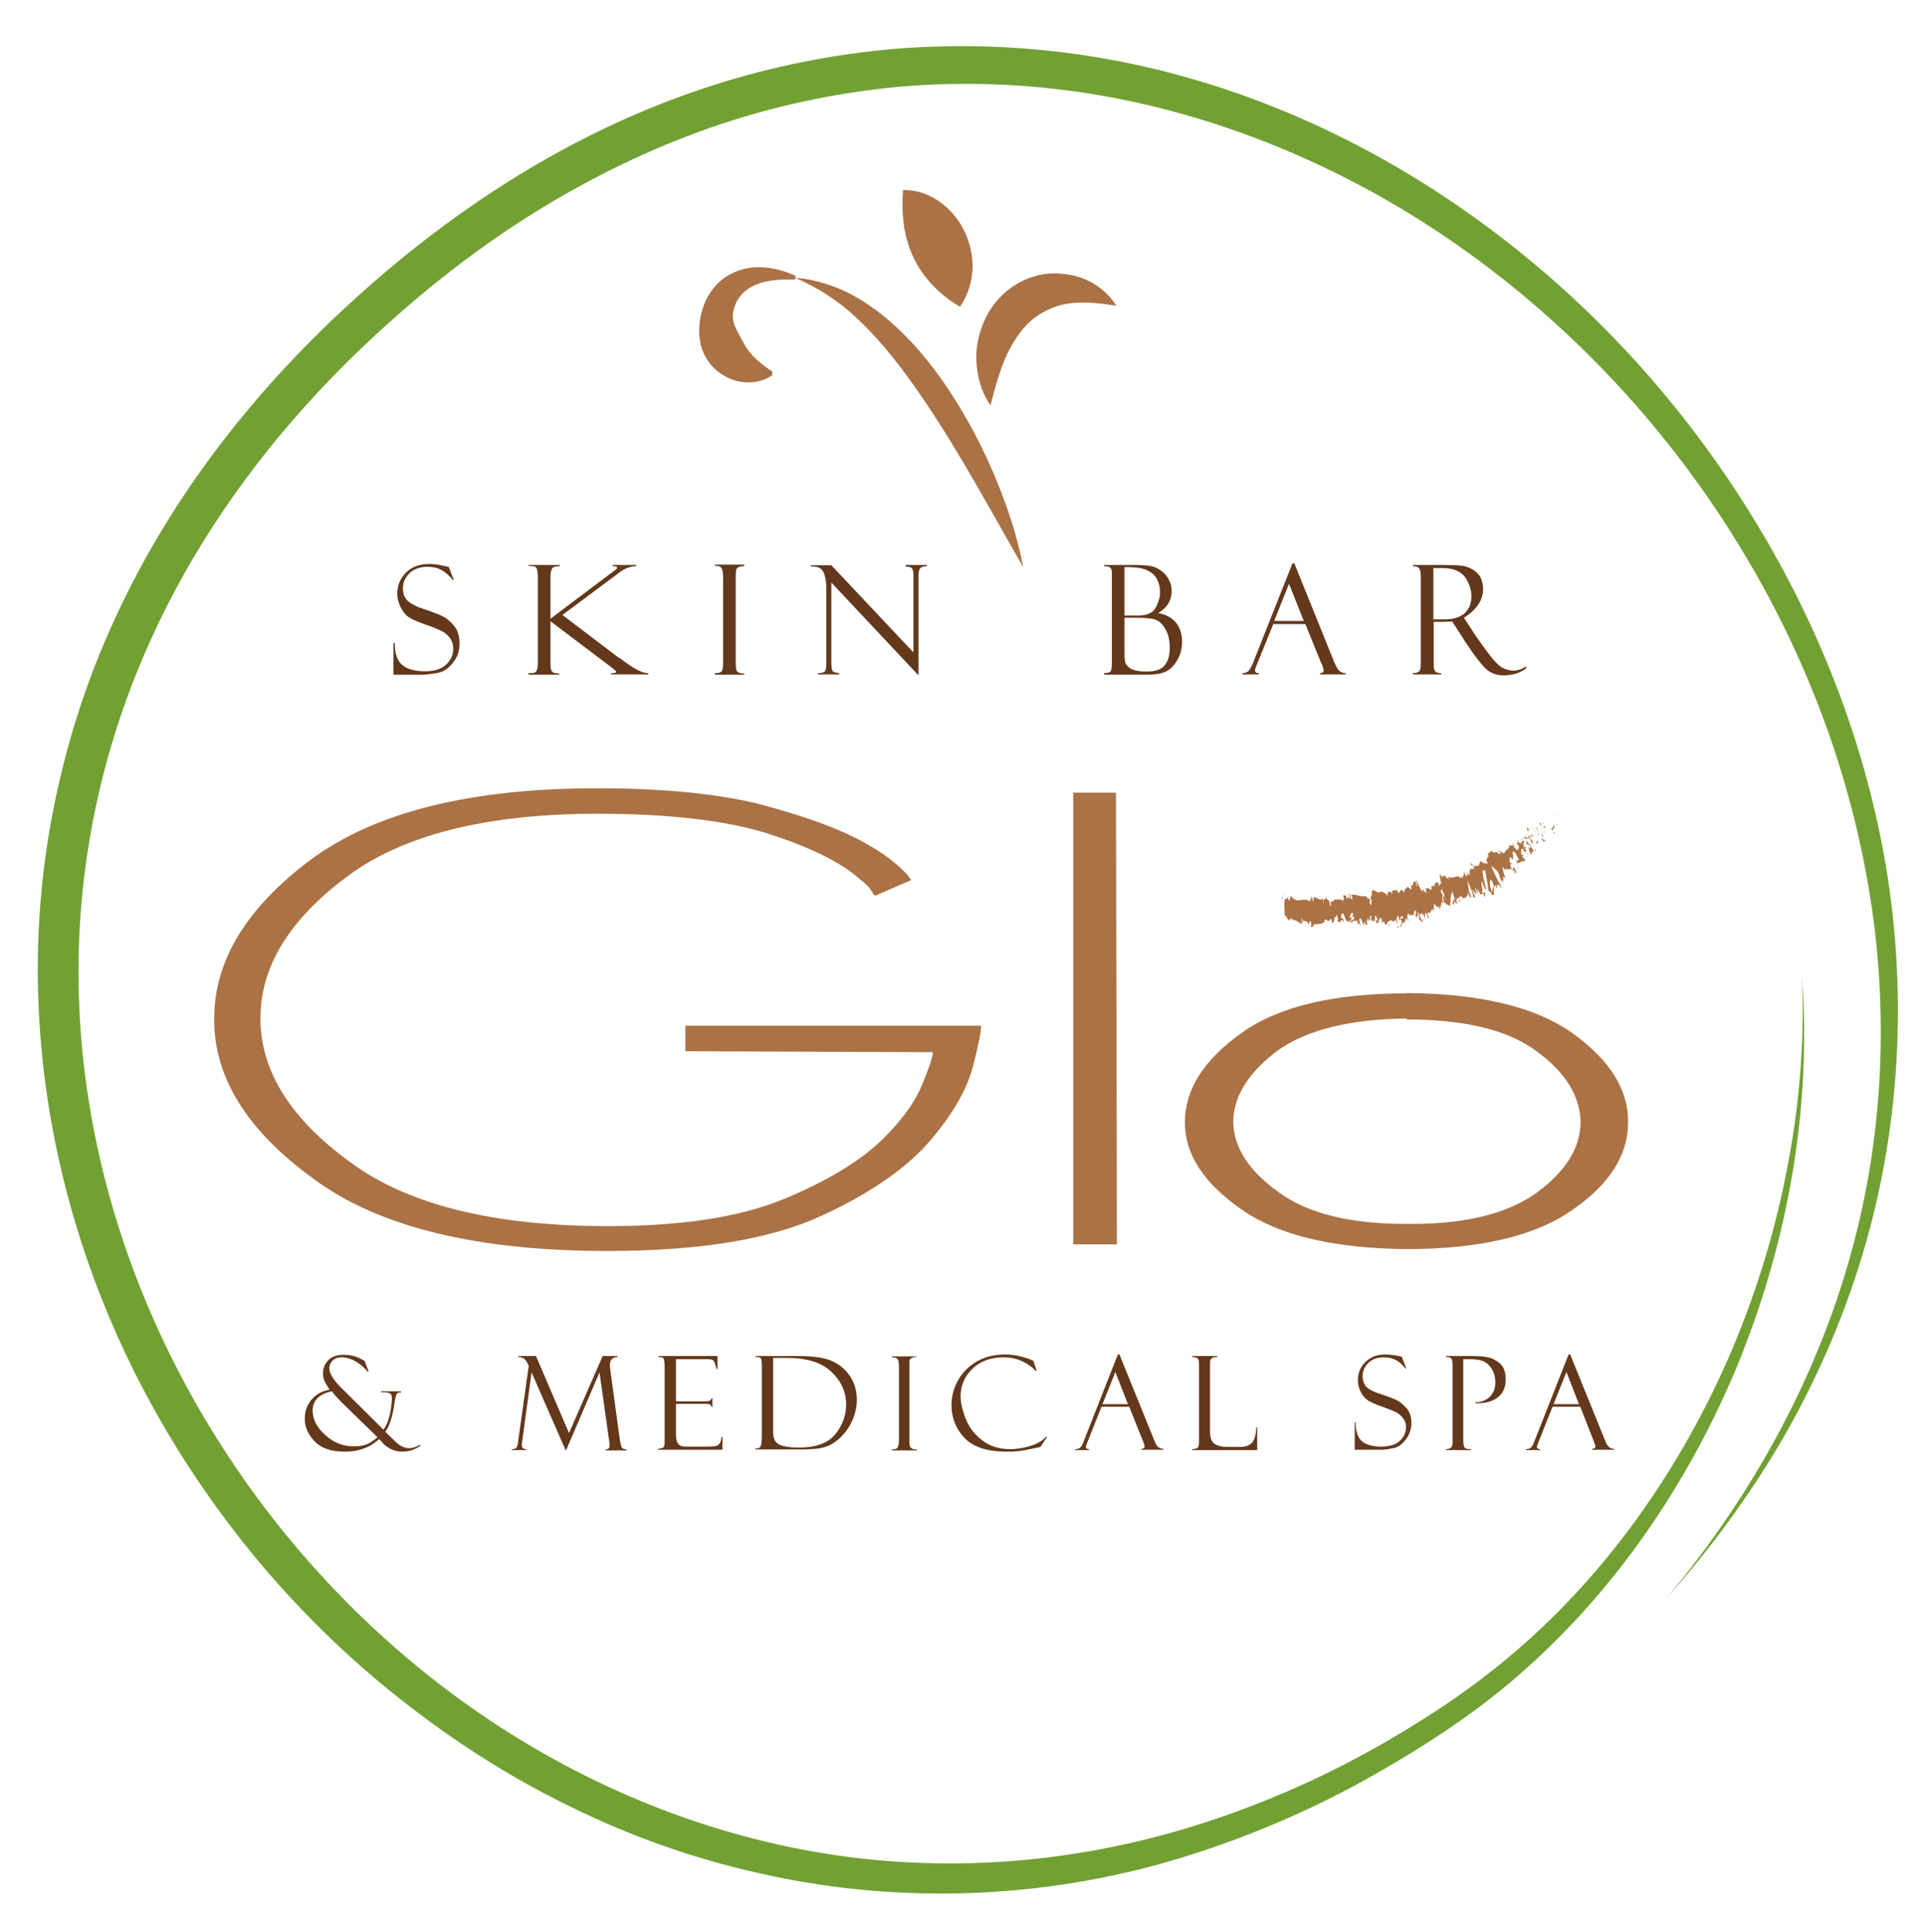 <?xml version="1.0" encoding="UTF-8"?>
<!-- Generator: Adobe Illustrator 27.7.0, SVG Export Plug-In . SVG Version: 6.00 Build 0)  -->
<svg xmlns="http://www.w3.org/2000/svg" xmlns:xlink="http://www.w3.org/1999/xlink" version="1.1" id="Layer_1" x="0px" y="0px" viewBox="0 0 612 614.3" style="enable-background:new 0 0 612 614.3;" xml:space="preserve">
<style type="text/css">
	.st0{fill:#AB7245;}
	.st1{fill:#63381B;}
	.st2{fill:#72A133;}
</style>
<g>
	<path class="st0" d="M278.1,284.8c-0.5-0.8-1.2-1.7-1.9-2.8c-0.9-0.9-1.9-1.8-3.1-2.7c-5.8-5.2-15.4-9.9-29-14.3   c-13.4-4.2-31.5-6.3-54.1-6.3c-35.6,0-62.3,6.8-80.1,20.3c-18.1,13.6-27.1,28.5-27.1,44.7v0.3c0,0.3,0,0.5,0,0.7   c0.4,16.2,9.7,31,28.2,44.5c18.2,13.7,45.7,20.6,82.3,20.6c23.5,0,42.2-2.9,56.1-8.7c13.9-5.8,24.4-12.2,31.5-19.2   c6-6,10-11.6,12.2-16.9c2.2-5.3,3.4-8.8,3.5-10.5l-78.7-0.3v-8.1h94c0,2.1-0.9,6.6-2.7,13.4c-1.9,6.9-6.1,14.3-12.7,22.2   c-7.5,9.1-19.2,17.4-35.3,24.8c-16.2,7.5-38.9,11.2-68.1,11.2c-41.8,0-72.9-7.7-93.5-23c-20.8-15.1-31.3-31.8-31.5-49.9   c0-0.2,0-0.4,0-0.7v-0.3c0-18.3,10.2-35.2,30.7-50.5c20.4-15.1,50.7-22.7,91.1-22.7c20.2,0,37.1,1.6,50.6,4.8   c13.4,3.5,24.1,7.2,31.9,11.2c5,2.6,8.9,5.1,11.8,7.5c2.8,2.3,4.6,4.2,5.5,5.7L278.1,284.8z"></path>
	<path class="st0" d="M341.2,252h13.6l0.3,143.6h-13.9V252z"></path>
	<path class="st0" d="M447.3,315.7c23.6,0.2,41.3,4.5,53.1,13.1c11.5,8.4,17.2,17.6,17.2,27.6c0,0.2,0,0.4,0,0.5   c0,10.2-5.8,19.5-17.5,27.6c-11.8,8.4-29.5,12.6-52.9,12.6c-23.3-0.2-40.8-4.4-52.5-12.6c-11.8-8.2-17.9-17.3-18-27.4   c0-0.2,0-0.4,0-0.5v-0.3c0.2-10.2,6.2-19.5,18-27.9c11.7-8.4,29.2-12.6,52.5-12.6V315.7z M447.3,323.8c-18.2,0.2-31.8,3.6-41,10.1   c-9.1,6.8-13.8,14.1-14.2,21.9v0.3c0,0.2,0,0.4,0,0.5v0.3c0,0.2,0,0.4,0,0.5c0.4,7.8,5.2,15,14.4,21.6c9.2,6.8,22.7,10.1,40.7,10.1   c0.6,0,1.2,0,1.7,0c17.4,0,30.7-3.4,39.9-10.1c9.1-6.8,13.7-14.2,13.7-22.4c-0.2-8.2-4.8-15.7-14-22.4   c-9.1-6.8-22.9-10.1-41.3-10.1V323.8z"></path>
</g>
<g>
	<path class="st1" d="M115.9,432.6l1.3,3.4h-0.4c-1.1-1.4-2.4-2.4-3.9-3.3c-1.5-0.8-2.9-1.2-4.3-1.2c-1.3,0-2.2,0.4-2.9,1.1   s-1,1.5-1,2.4c0,1.6,1.3,3.8,4,6.4l13.2,13.1c1-1.3,1.7-3.1,2.1-5.1c0.4-2.1,0.6-3.7,0.6-4.8c0-0.8-0.2-1.4-0.6-1.6   c-0.4-0.2-1-0.4-1.9-0.4l-0.3,0l-0.7,0v-0.3l6.4,0v0.4c-0.7-0.1-1.1,0.1-1.4,0.5c-0.2,0.4-0.5,1.4-0.7,3c-0.6,4.1-1.5,7.1-2.9,9   l3.1,3c1.5,1.5,3,2.2,4.5,2.2c1.1,0,2.2-0.4,3.4-1.1l0.2,0.3c-1.8,1.3-3.8,1.9-5.9,1.9c-2.2,0-4.3-0.9-6.1-2.7   c0-0.1-0.1-0.1-0.2-0.3l-1-1c-2.8,2.7-6.5,4-10.9,4c-4.3,0-7.5-1.1-9.6-3.3c-2.1-2.2-3.1-4.6-3.1-7.2c0-2.3,0.7-4.3,2.1-6   c1.4-1.7,3.4-2.8,5.8-3.2c-0.7-1-1.2-1.9-1.6-2.7c-0.4-0.8-0.5-1.7-0.5-2.6c0-1.5,0.5-2.8,1.6-4c1.1-1.2,2.7-1.8,5-1.8   c1.3,0,2.5,0.2,3.5,0.5C113.8,431.5,114.8,432,115.9,432.6z M120,456.9l-11.4-11.1c-0.1-0.1-0.6-0.6-1.4-1.5   c-0.9-0.9-1.4-1.6-1.7-2c-4.1,0.9-6.1,3-6.1,6.1c0,2.8,1.3,5.4,4,7.8c2.6,2.4,5.6,3.6,9,3.6c1.8,0,3.1-0.2,4.1-0.6   c1-0.4,2.1-1.1,3.3-2.1c0.1-0.1,0.1-0.1,0.2-0.1C120,457,120,456.9,120,456.9z"></path>
	<path class="st1" d="M191.6,431.1h4.7v0.3c-1.6,0.1-2.4,0.9-2.4,2.5c0,0.3,0,0.8,0.1,1.4l3.1,22.7c0.2,1.1,0.4,1.9,0.6,2.2   c0.2,0.3,0.7,0.5,1.5,0.6v0.3h-6.7v-0.3c0.9,0,1.3-0.4,1.3-1.3c0-0.2,0-0.6-0.1-1.2l-3.1-22L180,461h-0.2L169,436.3l-3,22.1   c-0.1,0.3-0.1,0.7-0.1,1.1c0,0.8,0.5,1.2,1.4,1.2v0.3h-4.6v-0.3c0.7,0,1.1-0.1,1.3-0.3c0.2-0.2,0.3-0.4,0.5-0.8   c0.1-0.4,0.2-0.8,0.2-1.2l3.4-24.2c-0.6-1.3-1.1-2.1-1.7-2.4c-0.6-0.3-1.1-0.4-1.6-0.4v-0.3h5.6l10.5,24.5L191.6,431.1z"></path>
	<path class="st1" d="M209.3,431.4v-0.3h18.8v4.1h-0.3c-0.4-1.5-0.7-2.4-1-2.7c-0.3-0.3-1-0.4-2-0.4h-9.9v13.4h9.2   c0.9,0,1.5-0.1,1.7-0.3c0.2-0.2,0.4-0.4,0.4-0.7h0.3v2.8h-0.3c-0.1-0.4-0.2-0.7-0.5-0.8c-0.3-0.1-0.7-0.2-1.4-0.2h-9.4v9.2   c0,1.4,0.1,2.4,0.4,3c0.3,0.6,0.7,1,1.2,1.2c0.6,0.2,1.4,0.2,2.5,0.2h5.3c1.7,0,2.7-0.1,3.2-0.2c0.5-0.1,0.9-0.3,1.2-0.7   c0.3-0.3,0.6-1.1,0.7-2.2h0.3v4.1h-20.5v-0.3c0.7,0,1.2-0.2,1.6-0.4c0.4-0.2,0.5-0.8,0.5-1.7v-24.2c0-1.1-0.1-1.9-0.3-2.3   C211,431.6,210.4,431.4,209.3,431.4z"></path>
	<path class="st1" d="M240.2,431.4v-0.3h13.7c3.5,0,6.3,0.3,8.3,0.8c2,0.5,3.8,1.4,5.3,2.6c1.5,1.2,2.7,2.7,3.6,4.5   c0.9,1.8,1.3,3.9,1.3,6.1c0,2.2-0.5,4.3-1.4,6.4c-0.9,2.1-2.2,3.9-3.7,5.4c-1.6,1.5-3.2,2.6-5,3.1c-1.7,0.6-4.4,0.8-8.1,0.8h-14.1   v-0.3h0.4c0.7,0,1.2-0.3,1.4-0.9c0.2-0.6,0.3-1.7,0.3-3.2v-21.8c0-1.6-0.1-2.6-0.4-2.9C241.6,431.5,241,431.4,240.2,431.4z    M250.4,431.7h-4.6v23.2c0,1.5,0.2,2.6,0.7,3.3c0.5,0.7,1.3,1.2,2.5,1.5c1.2,0.3,2.8,0.5,4.8,0.5c5.6,0,9.5-1.4,11.8-4.3   c2.3-2.9,3.4-6,3.4-9.4c0-4-1.6-7.5-4.7-10.4C261.3,433.2,256.6,431.7,250.4,431.7z"></path>
	<path class="st1" d="M291.4,431.1v0.3c-0.4,0-0.8,0-1.3,0.2c-0.5,0.2-0.8,0.4-0.9,0.7c-0.1,0.3-0.1,1-0.1,2.2v23   c0,1.2,0.1,2,0.2,2.3c0.1,0.3,0.3,0.5,0.6,0.7c0.3,0.2,0.8,0.3,1.6,0.3v0.3h-8v-0.3c1,0,1.6-0.2,1.9-0.6c0.2-0.4,0.4-1.3,0.4-2.6   v-22.7c0-1.4-0.1-2.3-0.4-2.8c-0.3-0.4-0.9-0.6-1.8-0.6v-0.3H291.4z"></path>
	<path class="st1" d="M328.5,432.6l1.1,3.2h-0.3c-2.9-2.9-6.3-4.3-10.2-4.3c-4.1,0-7.4,1.2-9.9,3.6c-2.5,2.4-3.8,5.4-3.8,8.8   c0,2.1,0.6,4.6,1.7,7.3c1.1,2.8,2.9,5,5.3,6.8c2.4,1.8,5.3,2.7,8.8,2.7c2.2,0,4.5-0.4,6.6-1.1c2.2-0.7,3.8-1.7,4.8-2.9l0.3,0.1   l-2.1,3.2c-3.4,0.7-5.6,1.2-6.6,1.3c-1,0.1-2.4,0.2-4.1,0.2c-6.3,0-10.8-1.5-13.5-4.4c-2.7-2.9-4.1-6.4-4.1-10.4   c0-2.7,0.7-5.4,2.1-7.9c1.4-2.5,3.4-4.5,6-6c2.6-1.5,5.6-2.2,9-2.2c1.7,0,3.1,0.2,4.4,0.5c1.2,0.3,2.2,0.6,3.1,0.9L328.5,432.6   C328.5,432.5,328.5,432.6,328.5,432.6z"></path>
	<path class="st1" d="M359,447.2h-8.8l-4.5,11.3c-0.3,0.8-0.5,1.3-0.5,1.5c0,0.4,0.3,0.7,1,0.7v0.3h-4.4v-0.3c0.6,0,1.1-0.1,1.5-0.4   c0.4-0.3,0.9-1,1.3-2.3l10.8-27.4h0.5l10.7,26.4c0,0.1,0.3,0.8,0.8,1.9c0.5,1.1,1.4,1.7,2.5,1.7v0.3h-7v-0.3c0.6,0,1-0.3,1-0.8   c0-0.3-0.2-0.9-0.5-1.6c-0.1-0.1-0.1-0.1-0.1-0.3c0-0.1,0-0.2-0.1-0.2L359,447.2z M350.5,446.4h8.1l-4-10.2L350.5,446.4z"></path>
	<path class="st1" d="M379,461v-0.3c0.9,0,1.5-0.2,1.8-0.5c0.3-0.4,0.4-1,0.4-1.8v-24.5c0-0.9-0.1-1.5-0.3-1.9s-0.9-0.6-1.9-0.6   v-0.3h8v0.3c-0.7,0-1.3,0.1-1.6,0.3c-0.3,0.2-0.5,0.4-0.6,0.7c-0.1,0.3-0.1,0.8-0.1,1.7v21c0,1.8,0.4,3.1,1.3,3.8   c0.9,0.7,2.3,1.1,4.4,1.1h3.7c1.8,0,3-0.4,3.9-1.3c0.8-0.9,1.3-2.5,1.4-4.9h0.3v7.2H379z"></path>
	<path class="st1" d="M445.7,431.4l1.4,3.7l-0.2,0c0,0-0.4-0.4-1.1-1.2c-0.8-0.8-1.6-1.4-2.6-1.8c-1-0.4-2.1-0.6-3.3-0.6   c-2,0-3.7,0.6-4.9,1.8c-1.2,1.2-1.8,2.6-1.8,4.2c0,1.1,0.3,2.1,0.8,2.9s1.7,1.6,3.5,2.3c3.1,1,5.2,1.8,6.3,2.3   c1.1,0.5,2.2,1.4,3.3,2.6c1.1,1.2,1.6,2.8,1.6,4.8c0,0.8-0.1,1.6-0.3,2.3c-0.2,0.7-0.5,1.4-0.9,2.1c-0.4,0.7-0.9,1.3-1.5,1.9   c-0.6,0.6-1.2,1-1.8,1.3c-0.6,0.3-1.6,0.5-2.9,0.7c-1.3,0.2-2.2,0.2-2.6,0.2h-8v-8.7h0.3c0,2.9,0.7,4.9,2,6   c1.3,1.1,3.4,1.7,6.2,1.7c2.5,0,4.5-0.6,5.8-1.8s2-2.7,2-4.3c0-1-0.2-1.9-0.7-2.6c-0.5-0.7-1.1-1.4-1.9-1.9c-0.8-0.5-2.4-1.2-4.7-2   c-2.3-0.8-3.9-1.5-4.8-2.1c-0.9-0.6-1.7-1.5-2.3-2.7c-0.6-1.2-0.9-2.4-0.9-3.7c0-2.3,0.8-4.3,2.4-5.8c1.6-1.6,3.7-2.4,6.3-2.4   c1,0,2.1,0.1,3.3,0.3c1.2,0.2,1.8,0.4,1.9,0.4C445.6,431.4,445.7,431.4,445.7,431.4z"></path>
	<path class="st1" d="M459.7,431.4v-0.3h8.5c3,0,5.2,0.3,6.6,1c1.4,0.7,2.4,1.5,3,2.5s0.9,2.3,0.9,4c0,2.5-0.9,4.4-2.6,5.7   c-1.7,1.3-4.1,1.9-7.1,1.8v-0.3c1.9,0,3.4-0.6,4.6-1.7c1.2-1.2,1.8-2.7,1.8-4.6c0-1.5-0.3-2.8-0.9-3.9c-0.6-1.1-1.4-2-2.4-2.6   c-1-0.6-2.6-0.9-4.8-0.9h-2.1v25.6c0,1.4,0.2,2.3,0.5,2.6c0.3,0.3,0.9,0.4,1.9,0.4v0.3h-7.9v-0.3c1.4,0,2.1-0.6,2.1-1.9V434   c0-1.1-0.1-1.8-0.4-2.1C461.1,431.5,460.5,431.4,459.7,431.4z"></path>
	<path class="st1" d="M502.4,447.2h-8.8l-4.5,11.3c-0.3,0.8-0.5,1.3-0.5,1.5c0,0.4,0.3,0.7,1,0.7v0.3h-4.5v-0.3   c0.6,0,1.1-0.1,1.5-0.4c0.4-0.3,0.9-1,1.3-2.3l10.8-27.4h0.5l10.7,26.4c0,0.1,0.3,0.8,0.8,1.9c0.5,1.1,1.4,1.7,2.5,1.7v0.3h-7v-0.3   c0.6,0,1-0.3,1-0.8c0-0.3-0.2-0.9-0.5-1.6c-0.1-0.1-0.1-0.1-0.1-0.3c0-0.1,0-0.2-0.1-0.2L502.4,447.2z M493.9,446.4h8.1l-4-10.2   L493.9,446.4z"></path>
</g>
<g>
	<path class="st1" d="M142.6,180.1l1.7,4.3l-0.3,0c0,0-0.4-0.5-1.3-1.4c-0.9-0.9-1.9-1.6-3-2.1s-2.4-0.7-3.8-0.7   c-2.4,0-4.3,0.7-5.7,2c-1.4,1.4-2.1,3-2.1,4.9c0,1.3,0.3,2.4,1,3.3c0.7,1,2,1.8,4.1,2.7c3.6,1.2,6,2.1,7.3,2.7   c1.3,0.6,2.6,1.6,3.8,3.1c1.2,1.4,1.8,3.3,1.8,5.6c0,0.9-0.1,1.8-0.3,2.7c-0.2,0.9-0.6,1.7-1.1,2.5s-1.1,1.5-1.8,2.2   c-0.7,0.7-1.4,1.1-2.1,1.5c-0.7,0.3-1.8,0.6-3.4,0.8c-1.5,0.2-2.5,0.3-3,0.3h-9.3v-10.1h0.4c0,3.4,0.8,5.7,2.4,7   c1.5,1.3,3.9,2,7.2,2c3,0,5.2-0.7,6.7-2.1c1.5-1.4,2.3-3.1,2.3-5c0-1.2-0.3-2.2-0.8-3.1c-0.5-0.8-1.3-1.6-2.2-2.2   c-1-0.6-2.8-1.4-5.4-2.3c-2.7-0.9-4.5-1.7-5.6-2.4c-1.1-0.7-2-1.8-2.7-3.2c-0.7-1.4-1.1-2.8-1.1-4.3c0-2.7,0.9-4.9,2.8-6.8   c1.8-1.8,4.3-2.7,7.3-2.7c1.2,0,2.4,0.1,3.8,0.4c1.4,0.3,2.1,0.4,2.3,0.5C142.5,180.1,142.6,180.1,142.6,180.1z"></path>
	<path class="st1" d="M168,179.6h10v0.4c-1.1,0-1.8,0.1-2.3,0.5c-0.4,0.4-0.7,1.3-0.7,2.9v13.3l20.6-15.5c0.4-0.3,0.6-0.5,0.6-0.8   c0-0.3-0.5-0.4-1.4-0.4v-0.4h7.5v0.4c-1.9,0-3.7,0.7-5.5,2.1l-18,13.4l17.9,13.6c0,0,0,0,0.1,0c0,0,0.1,0,0.1,0.1c0,0,0.1,0,0.1,0   c2.4,1.8,4.2,3,5.5,3.7c1.3,0.7,2.5,1.1,3.6,1.1v0.4h-11.8V214c1.1,0,1.6-0.1,1.6-0.4c0-0.2-0.4-0.6-1.3-1.3L175,197.5v12.9   c0,1.5,0.1,2.4,0.3,2.8c0.2,0.3,0.5,0.6,0.8,0.7c0.4,0.1,0.9,0.2,1.7,0.2v0.4H168V214c1.3,0.1,2.2-0.1,2.5-0.6   c0.3-0.5,0.5-1.4,0.5-2.9v-27c0-1.5-0.2-2.5-0.5-3c-0.3-0.5-1.2-0.6-2.5-0.6V179.6z"></path>
	<path class="st1" d="M236.6,179.6v0.4c-0.5,0-1,0-1.5,0.2c-0.6,0.2-0.9,0.5-1,0.8c-0.1,0.4-0.2,1.2-0.2,2.6v26.7   c0,1.4,0.1,2.3,0.2,2.7c0.1,0.3,0.3,0.6,0.7,0.8c0.3,0.2,0.9,0.3,1.8,0.3v0.4h-9.3V214c1.2,0,1.9-0.2,2.2-0.7   c0.3-0.4,0.4-1.5,0.4-3.1v-26.4c0-1.7-0.2-2.7-0.5-3.2c-0.3-0.5-1-0.7-2.1-0.7v-0.4H236.6z"></path>
	<path class="st1" d="M288,179.6h6.7v0.4c-1,0-1.7,0.2-2.1,0.6s-0.6,1.2-0.6,2.5v31.6l-27.7-29.5V211c0,0.8,0.1,1.4,0.2,1.8   c0.1,0.4,0.3,0.7,0.5,0.8c0.2,0.1,0.8,0.3,1.8,0.4v0.4h-6.7V214c1.2,0,1.9-0.2,2.2-0.6c0.3-0.4,0.4-1.4,0.4-3v-23.5   c0-2.1-0.3-3.7-0.9-5c-0.6-1.3-1.9-1.9-4-1.8v-0.4h6.5l26.1,27.7v-24.5c0-1.3-0.2-2.1-0.7-2.4c-0.5-0.3-1.1-0.4-1.8-0.4V179.6z"></path>
	<path class="st1" d="M351,180v-0.4h9c2.6,0,4.5,0.1,5.6,0.3c1.1,0.2,2.2,0.6,3.2,1.3c1,0.6,1.9,1.5,2.6,2.7c0.7,1.2,1.1,2.5,1.1,4   c0,2.9-1.4,5.3-4.3,7c2.5,0.4,4.4,1.5,5.7,3.1c1.3,1.6,1.9,3.6,1.9,6c0,2.2-0.5,4.2-1.6,6c-1.1,1.8-2.3,3-3.8,3.6   c-1.4,0.6-3.4,0.9-5.9,0.9H351V214c1.1,0,1.8-0.2,2.1-0.6c0.3-0.4,0.4-1.5,0.4-3.3v-26.2c0-1.3,0-2.1-0.1-2.6   c-0.1-0.5-0.3-0.8-0.7-1C352.3,180.1,351.7,180,351,180z M357.5,180.4v15.3h4.2c2.9,0,4.8-0.8,5.7-2.5c0.9-1.6,1.4-3.3,1.4-4.9   c0-1.7-0.4-3.2-1.1-4.4c-0.7-1.2-1.8-2.1-3.2-2.7c-1.4-0.6-3.4-0.9-6.1-0.9H357.5z M360.2,196.4h-2.7v11c0,1.5,0.1,2.5,0.2,3   c0.1,0.5,0.4,0.9,0.8,1.4c0.4,0.5,1.1,0.9,2,1.2c0.9,0.3,2.3,0.5,4,0.5c2.7,0,4.6-0.6,5.7-1.9c1.1-1.3,1.7-3.1,1.7-5.6   c0-2.5-0.5-4.6-1.5-6.2c-1-1.6-2.1-2.6-3.4-2.9C365.8,196.5,363.5,196.4,360.2,196.4z"></path>
	<path class="st1" d="M415,198.4h-10.2l-5.3,13.1c-0.4,0.9-0.5,1.5-0.5,1.7c0,0.5,0.4,0.8,1.2,0.8v0.4h-5.2V214   c0.7,0,1.3-0.2,1.7-0.5c0.5-0.3,1-1.2,1.6-2.6l12.6-31.8h0.6l12.4,30.7c0,0.2,0.3,0.9,1,2.2c0.6,1.3,1.6,2,2.9,2v0.4h-8.1V214   c0.7,0,1.1-0.3,1.1-0.9c0-0.4-0.2-1-0.5-1.9c-0.1-0.1-0.1-0.2-0.2-0.3c0-0.2-0.1-0.2-0.1-0.2L415,198.4z M405.1,197.4h9.4   l-4.7-11.8L405.1,197.4z"></path>
	<path class="st1" d="M449.2,180v-0.4h9.9c2.5,0,4.3,0.1,5.4,0.2c1.1,0.1,2.3,0.5,3.4,1.1c1.2,0.6,2.1,1.5,2.7,2.5   c0.6,1.1,0.9,2.4,0.9,3.9c0,1.8-0.5,3.4-1.6,5c-1.1,1.6-2.6,2.9-4.5,4.1l2.5,3.8c0.5,0.9,2,3,4.3,6.2c2.3,3.2,4.1,5.1,5.3,5.8   c1.3,0.7,2.5,1,3.7,1c1.2,0,2.5-0.4,4-1.3l0.1,0.5c-1.9,1.5-4.3,2.3-7.4,2.3c-2,0-3.7-0.6-5.2-1.8c-1.4-1.2-4-4.5-7.5-9.8   c0,0,0-0.1,0-0.1l-3.5-5.4l-3.1,0.1h-2.8v13.3c0,1.1,0.1,1.8,0.4,2.3c0.3,0.5,1,0.7,2,0.7v0.4h-9V214c1.1,0,1.8-0.3,2.1-0.7   c0.3-0.4,0.4-1.3,0.4-2.6v-27.6c0-0.9-0.1-1.6-0.4-2.2C451.1,180.3,450.4,180,449.2,180z M455.7,180.6v16.3h3.6c2.9,0,5-0.7,6.4-2   c1.4-1.4,2.1-3.1,2.1-5.3c0-2.1-0.7-4.2-2-6.1c-1.4-1.9-3.8-2.9-7.2-2.9H455.7z"></path>
</g>
<path class="st2" d="M529.7,508.2c26.8-32,47.5-69.2,58.6-109.1c11.2-40,12.5-82.4,4.7-122.9c-7.7-40.6-24.1-79.3-47-113.6  c-22.9-34.3-52.3-64.1-86.3-87.2c-34-23-72.7-39.1-113-45.6c-20.2-3.2-40.7-4-61-2.2c-20.3,1.9-40.3,6.2-59.6,12.9  c-19.2,6.7-37.7,15.7-55.1,26.4c-17.4,10.7-33.7,23.3-48.9,37.1c-30.4,27.5-56.1,60.3-73.2,97.3c-8.6,18.5-15,37.9-19,57.9  c-4,20-5.6,40.4-4.7,60.7c1.7,40.7,13.1,80.9,32.1,117.1c18.9,36.2,45.4,68.6,77.2,94.3c31.8,25.7,69.2,44.7,109,54.2  c19.9,4.8,40.4,7.1,60.9,6.9c20.5-0.2,41-2.9,60.9-7.9c19.9-5,39.3-12.3,57.8-21.4c9.2-4.6,18.3-9.6,27-15.1  c8.8-5.4,17.3-11.3,25.3-17.7c32.3-25.7,57.2-60.2,73.9-98.1c8.3-19,14.6-38.9,18.6-59.4c4.1-20.4,5.9-41.3,5-62.2  c3.1,41.7-4.5,84.1-20.3,122.9c-16,38.8-40.5,74.6-73,101.8c-8.1,6.8-16.8,13-25.6,18.6c-8.9,5.7-18,11-27.4,15.9  c-18.8,9.7-38.6,17.5-59,23.1c-41,11.1-84.8,12.1-126.3,2.6c-20.8-4.6-41-11.8-60.1-21.2c-19.1-9.3-37.2-20.9-53.9-34.1  C94,514,66.2,480.5,46.2,442.9c-20-37.6-32-79.7-33.9-122.4c-1-21.4,0.6-42.9,4.8-63.9c4.2-21,10.8-41.5,19.9-60.9  c18-38.9,45-73,76.6-101.4c31.4-28.4,68.1-52,108.6-65.7c20.2-6.9,41.3-11.3,62.6-13.1c21.3-1.7,42.8-0.8,63.9,2.7  c42.2,7,82.2,24.4,116.9,48.7c34.8,24.3,64.6,55.5,87.5,91c23,35.5,39.3,75.4,46.4,117c7,41.6,4.6,84.8-7.7,125  c-6.1,20.1-14.6,39.4-25.1,57.6C556.1,475.7,543.6,492.6,529.7,508.2z"></path>
<g>
	<path class="st0" d="M495.4,259.5c0.1,0-0.4-0.6-0.5-0.8C494.9,259,495.6,259.6,495.4,259.5z"></path>
	<polygon class="st0" points="494.9,262.3 494.7,262 494.9,262.9  "></polygon>
	<path class="st0" d="M493.1,263.6c1,1,0.5-0.7,1.1-0.5l0.2,0.2l-0.5-1C493.7,262.7,493.6,263.7,493.1,263.6z"></path>
	<path class="st0" d="M490.4,261.7c0.4,0.4,0.1,0.5,0.3,0c-0.1,0-0.1-0.1-0.1-0.1C490.6,261.6,490.5,261.7,490.4,261.7z"></path>
	<path class="st0" d="M490.6,261.6C490.8,261.5,490.2,261.3,490.6,261.6L490.6,261.6z"></path>
	<path class="st0" d="M489.9,262.5l0-0.6c-0.2-0.2-0.5-0.1-0.5-0.4C489.3,261.9,489.5,262.1,489.9,262.5z"></path>
	<path class="st0" d="M490.3,263.5l0-0.3C490.2,263.1,490.2,263.1,490.3,263.5z"></path>
	<path class="st0" d="M490.3,262.7l0,0.6c0.2,0.2,0.4,0.5,0-0.2C490.6,263.4,490.4,263,490.3,262.7z"></path>
	<path class="st0" d="M490.6,262.7c0.3,0.2,0.6,0.2,0.6,0.8C491.6,263,490.9,262.3,490.6,262.7z"></path>
	<path class="st0" d="M493.9,264.9l0.4,0.2l-0.1-0.5C494.3,264.8,493.6,264.5,493.9,264.9z"></path>
	<path class="st0" d="M488,262.9c0.2,0.3,0.5,0.6,0.8,0.9l0-0.4C488.6,263.3,488.3,263.2,488,262.9z"></path>
	<path class="st0" d="M488.8,263.8l0,0.6C489.1,264.3,489,264.1,488.8,263.8z"></path>
	<polygon class="st0" points="491.2,264.8 491,263.6 491.1,264.9  "></polygon>
	<polygon class="st0" points="487,263.5 486.7,262.8 487,263.9  "></polygon>
	<path class="st0" d="M486.3,264.1c-0.2-0.6-0.7-0.7-0.8-1.1c-0.1,0.2,0,0.7,0.1,1.2C485.7,263.9,485.9,263.8,486.3,264.1z"></path>
	<path class="st0" d="M485.8,264.9c0-0.2-0.1-0.4-0.1-0.7C485.6,264.3,485.7,264.5,485.8,264.9z"></path>
	<path class="st0" d="M488.3,264.6c-0.1-0.1-0.4-0.5-0.7-0.6l0.6,0.6L488.3,264.6z"></path>
	<path class="st0" d="M488.2,264.7L488.2,264.7c-0.1,0-0.2,0.1-0.3,0.1C487.9,264.8,488,264.7,488.2,264.7z"></path>
	<path class="st0" d="M488.3,264.6L488.3,264.6C488.3,264.7,488.3,264.7,488.3,264.6z"></path>
	<path class="st0" d="M490,264.7c0.1,0.5,0.1,1.2,0.8,1.5C490.6,265.7,490.2,265.4,490,264.7z"></path>
	<path class="st0" d="M489,265.4l0.4,0c-0.1-0.2-0.4-0.4-0.4-0.7L489,265.4z"></path>
	<polygon class="st0" points="489,265.7 489,265.4 488.9,265.4  "></polygon>
	<path class="st0" d="M486.7,265.2c0.1,0.4,0,0.5-0.2,0.7c0.3,0,0.5,0,0.6-0.1C487,265.5,486.9,265.1,486.7,265.2z"></path>
	<path class="st0" d="M487.4,265L487.4,265C487.5,265.1,487.5,265.2,487.4,265z"></path>
	<polygon class="st0" points="485,266.9 485.1,267 485,266.8  "></polygon>
	<path class="st0" d="M487.3,265.9c0.2,0.1,0.2-0.2,0.1-0.4c0,0.1-0.1,0.2-0.2,0.3C487.2,265.9,487.3,266,487.3,265.9z"></path>
	<path class="st0" d="M485.5,265.5c0.2,0.1,0.3,0.2,0.5,0.3C485.8,265.6,485.5,265.3,485.5,265.5z"></path>
	<path class="st0" d="M487.3,264.9C487.3,264.9,487.3,264.9,487.3,264.9C487.1,264.7,487.2,264.8,487.3,264.9z"></path>
	<path class="st0" d="M487.3,264.9c0,0.1,0.1,0.4,0.1,0.5c0-0.1,0.1-0.2,0.1-0.4C487.4,265,487.3,265,487.3,264.9z"></path>
	<path class="st0" d="M487.3,271.9c-0.4-0.7-0.4-1.5,0.3-1c0-0.7-1.6-2.8-2.6-3.9c0.2,0.3,0.3,0.6,0.3,1.2c0.3,0.3,1.2,0.5,1.3,1.2   c-0.2,0.6-0.5,0-0.9-0.3c0.7,0.7,0.2,1.5,1.1,2.7l0.1-0.7C487.1,271.3,487.1,271.7,487.3,271.9z"></path>
	<path class="st0" d="M485.7,266.7l0.1-0.2c-0.2,0-0.5-0.2-1-0.7c0,0.5,0.1,0.7,0.2,1l0.7-0.3L485.7,266.7z"></path>
	<path class="st0" d="M486.3,266.2c0.4,0.8,0.3,1.3,0.9,2c0.3-0.3-0.1-0.8-0.1-1.2C486.6,267.5,487,266.4,486.3,266.2   c0.1-0.1,0.2-0.2,0.2-0.3c-0.2,0-0.3-0.1-0.5-0.1l0,0l0,0l0,0c0.1,0.1,0.1,0.1,0.1,0.1l0,0C486.2,266,486.2,266.1,486.3,266.2   c-0.3-0.1-0.1-0.2-0.2-0.3l-0.1-0.1l0,0l-0.3,0.8C485.9,266.6,486.1,266.5,486.3,266.2z"></path>
	<path class="st0" d="M491.5,268c-0.1-0.1-0.1-0.1-0.1-0.2C491.4,267.9,491.4,268,491.5,268z"></path>
	<path class="st0" d="M491,267.7c0-0.1-0.2-0.4,0-0.5c0.3,0.1,0.2,0.3,0.4,0.6c0-0.2-0.1-0.7-0.5-0.9l0,0.1   c-0.4-0.1-1.3-0.8-1.3-0.9C490.1,266.7,490.4,267.2,491,267.7z"></path>
	<path class="st0" d="M488.7,267.2l-0.3,0.7l0.7,0.5l-0.3-0.4C489.2,267.9,488.9,267.5,488.7,267.2z"></path>
	<polygon class="st0" points="484.7,266.5 484.3,265.7 484.7,267  "></polygon>
	<polygon class="st0" points="484.1,267 483.7,266.3 483.8,266.8  "></polygon>
	<path class="st0" d="M448.1,291.4l-0.1,0.3C448,291.6,448.1,291.5,448.1,291.4z"></path>
	<path class="st0" d="M449.4,291.2l0-0.4C449.3,291.1,449.3,291.2,449.4,291.2z"></path>
	<path class="st0" d="M468.3,275.2c-0.5-0.6-1.2-1.5-0.8-0.7l0.4,0.8C468,275,468.1,275.1,468.3,275.2z"></path>
	<path class="st0" d="M458.3,284.3l0.1,0.2c0-0.3-0.1-0.6-0.1-0.8C458.4,283.9,458.3,284.1,458.3,284.3z"></path>
	<path class="st0" d="M459.2,287.8l-0.5-0.4C458.8,287.5,459,287.7,459.2,287.8z"></path>
	<path class="st0" d="M441.4,293.5l-0.1,0.9C441.7,294.4,441.5,294,441.4,293.5z"></path>
	<path class="st0" d="M477.8,270.9c-0.3-0.2-0.6-0.3-0.7-0.2C477.5,271,478.1,271.6,477.8,270.9z"></path>
	<path class="st0" d="M446.8,282.3c-0.1,0.2-0.1,0.4,0,0.5C446.9,282.6,446.9,282.5,446.8,282.3z"></path>
	<path class="st0" d="M476.6,271c0.1,0.1,0.1,0.1,0.2,0.1c0.1-0.2,0.1-0.4,0.3-0.4C476.7,270.5,476.5,270.4,476.6,271z"></path>
	<path class="st0" d="M416.1,294.8c0,0,0-0.1-0.1-0.1C416,294.8,416,294.9,416.1,294.8z"></path>
	<path class="st0" d="M409.3,285.7c0.1,0,0.2,0,0.3,0C409.6,285.6,409.5,285.6,409.3,285.7z"></path>
	<path class="st0" d="M481.4,268.2C481.5,268,481.4,268.1,481.4,268.2L481.4,268.2z"></path>
	<path class="st0" d="M483.8,270.8c0,0.1,0.1,0.2,0.2,0.4C483.9,271,483.8,270.8,483.8,270.8z"></path>
	<path class="st0" d="M477.6,276.5L477.6,276.5C477.7,276.7,477.7,276.7,477.6,276.5z"></path>
	<path class="st0" d="M481.8,268.4c-0.1-0.1-0.2-0.1-0.3-0.1C481.6,268.3,481.7,268.3,481.8,268.4z"></path>
	<path class="st0" d="M481.6,268c0.1,0,0.1,0,0.2,0C481.7,267.9,481.6,267.8,481.6,268z"></path>
	<path class="st0" d="M481.2,268.3c0.1-0.1,0.2-0.1,0.3,0c-0.1,0-0.1-0.1-0.1-0.1C481.4,268.2,481.3,268.2,481.2,268.3z"></path>
	<path class="st0" d="M429.5,291.9C429.5,291.9,429.5,291.9,429.5,291.9C429.3,292.2,429.4,292.2,429.5,291.9z"></path>
	<polygon class="st0" points="467.8,285.1 467.8,285.1 467.8,285.1  "></polygon>
	<path class="st0" d="M467.5,286c-0.1-1.1,0-1,0.3-0.9l-1.1-2.3L467.5,286z"></path>
	<path class="st0" d="M445.2,292.2l0.5,0.7c-0.3,1.4-0.7,1-0.1,2c-0.4-2.7,1.6-0.5,1.1-3.2l0.4,0.5c-0.1,0-0.1,0.1-0.1,0.1   c0.8,1.2,0-2,0.8-1.8c0.3,0.2,0.5,0.5,0.4,0.9l0.4-0.8c0.2,0,0.2,0.5,0.1,0.5l0.8-0.4l0,0.1c0-0.4,0.2-1.1,0.2-1.4   c0.3,0.3,0,0.3,0.1,0.6l0.3-0.7c0.3,0.7,0.1,1.4-0.2,1.4c0.9,2.6,0.2-0.7,1.4,0.6l-0.3,0.4c0.6,1.5,0.8,0.9,1.5,1.7   c-0.2-0.5-1.5-2.2-1.1-2.9c0.2,0.2,0.4,0.2,0.5-0.4c0.2,0.9,0.4,0.7,0.7,0.5l0.3,1.3c0.3-0.4,0.1-1.1,0.2-1.7c0.4,0,0.7,1,1,1.8   c0.7,0.1-0.8-1.5-0.1-1.9c0.6,0.4,0.9-0.2,1.3-1.1c0.5,0.3,0.1,0.8,0.3,1.1l0.1-1.1c0.1,0,0.1,0.3,0.2,0.5c0.2-0.4-0.3-1.2,0-1.7   c-0.2-1.4,1.4,1.8,1.5,0.1c0.2,0.3,0.1,0.8,0.3,1.2c0.4-1.2,0.4-0.9,0.6-2.4l0.7,0.7c-0.6-0.8-0.5-2.1-0.4-3.1   c-0.3-0.4-0.5-0.8-0.6-0.9l0.4-0.8c0.1,0.2,0.2,0.6,0.3,1.2c0-0.1,0-0.2,0-0.3c0.4,0.4,0.5,1.1,0.5,1.9c-0.1-0.2-0.3-0.5-0.5-0.7   c0.1,0.8,0.2,1.7,0.4,2.4c0-0.2,0-0.3,0.1-0.4c0,0.2,0,0.4,0.1,0.5c0.1,0.1,0-0.2,0.1-0.5l0.6,1.3l-0.1-0.6l1.1,0.6   c0.2-1.5,0.1-3.7,0.8-4.6c0.1,1.1,0.5,1.6,0.9,2.8c-0.7-1.2-0.5,0.8-1.1,0.7c0.3,0.1,0.4,0.6,0.4,0.9l0.5-1.4c0.3,1,0.4,0.7,0.8,1   c-0.8-1.9,0.2-1.5,0.4-2.2c0.2,0.6,0.4,1.3-0.1,1.3c1,1.3-0.2-2.4,0.7-1.4c-0.1,0.1-0.2,0-0.1,0.3c0-0.7,0.8-0.4,0.9,0.2l-0.1,0   c0.8,0,2.1-0.7,1.6-2.4c0.1,0.2,0.6,2,0.7,2.3l-0.8-5.8c0.4,1.4,2.1,4.5,1.8,5.5c0.2,0.1,0.5,0.3,0.7-0.3c-0.2-0.2-1-1.9-0.9-2.1   c1,1.4,0.6,0.7,1.6,1.8c-0.3-0.2-0.9-2.4-0.7-2.5c0.1,0.3,0.9,2.1,0.9,2.4l-0.2-2.3c0,0.4,0.7,1.8,1.1,2.3   c-0.2-0.4,0.6-0.2,0.7-0.5l-0.5-0.4c0.9,0-0.5-3.2,0.2-3.4c0.1,0.5,0.9,2.7,1.4,2.8c-0.3-1.1-1.5-5.4-1.2-6.5l0.4,0.6l0.2-0.9   c0.4,1.7,1.1,5.4,1.2,6.9c0.5,0.4,0.4,0.7,0.8,0.4c0.4,0.5,0.2,1,0,1l1.1-0.1c-0.6-1.2,0.2-1.6-0.3-2.6l-0.5,1.7   c-0.6-1.2-1-3.8-0.2-3.8c0.4,0.4,0.9,2.2,1.1,2.6c-0.1-0.5,0.3-1.1,0.5-0.8l0,0.8c0.6,0.3-0.1-1.9,0.8-0.9c0.2,0,1.2,1.4,0.9,0.6   c-0.9-1.3-3-5.6-3.3-6.7c0.1,0.1,1.4,1,1.9,1.6c0.8,1,0.9,2.8,1.5,3.6c-0.1-0.3-0.2-0.8-0.2-1c0.3,0.2,0.4,1.1,0.7,0.7   c-0.5-1.3,0.8-0.2-0.3-1.1c0.2-0.5,0.5,0.1,0.9-0.2c-0.5-0.7-1-2.9-0.8-3.4c0.1,0.3,0.4,0.7,0.5,0.9c0.7-0.2,1.4,0.1,2-0.2   c0.2,0.3,0.7,0.5,0.8,1.1c0-0.3-0.2-0.7,0-0.8c0.9,0.8-0.3,0.4,0.6,1.5c-0.3-0.7,0-1.2,0-1.8c-0.7-1-0.7,0.1-0.8,0.7   c-0.8-1.5-1.1-3.3-0.9-4.3c0.3-0.6,0.7,0.8,0.7,0.6c1.1-0.2-0.6-3,0.7-2.4c0.8,0.8,1.1,1.9,1.5,2.5c-0.2,0.6-1-0.2-1.2,0l0.6,0.3   c0,0.4-0.1,0.8-0.4,0.6c0.7,0.7,1.7-0.7,2.9-0.4c0-0.4,0-0.8-0.3-1.2l-0.2,0.3c-0.6-0.6-0.2-1.3-0.7-1.5c0-0.7-0.1-1.7,0.5-1.6   l0.7,1c-0.2-0.3-0.6-0.5-0.6-0.1c-0.1-0.6,1.5,1,0.9-0.5l-0.7-0.6c0-0.7-0.3-2.1,0.3-1.9c-0.8-0.9,0,0.2-1-0.9   c1.1,1.4-1,0.5,0.3,1.9c-1.1-1.3-0.8-0.3-1.9-1.3c0.2,0.3,0.5,0.6,0.1,0.6c0,0.1,0.1,0.3,0.1,0.3l0,0l0,0c0,0.1,0,0.1,0,0   c0.2,0.1,0.3,0.3,0.5,0.4c0.3,0.9-0.2,1.2-0.1,1.7c-0.3-0.1-0.2-0.4-0.5-0.8l0.1,0.8c-0.5-0.8-1.2-1-1.1-1.7l-0.4,0.2   c-0.5-0.3-0.9-0.3-0.9,0.1c-0.3-0.1,0,1.1-0.2,0.4l-0.4,0.8l-0.1-0.2c-0.7,0.2-0.6,2-2.1,0.9c-0.1,0.3-0.2,0.7-0.7,0.6l-0.4-0.7   c-0.1,0.4-1.2-0.3-0.9,0.5c-1.2-1.7-1.5,0.2-2.2,0.1l0.4,0.9c-0.4,0.1-0.5,0.5-0.8,1.1l0.4,0.8c0,0.9-1.2-0.2-1.7,0.2   c-0.1-0.3,0.1-0.3,0.3-0.2c-1.5-1.6-0.8,2-2.1,0.9c0,0.4-0.2,0.3-0.4,0.2c0,0,0,0,0-0.1c0,0,0,0-0.1,0c-0.1-0.1-0.3-0.2-0.4-0.3   c0.1,0.2,0.3,0.3,0.4,0.4c-0.1,0.1-0.2,0.3-0.3,0.5l-0.4-0.9c0,0,0,0,0,0c-0.3-0.3,0,0.5,0.4,1.1c0,0.2,0,0.4,0,0.6   c-0.7-1.4-0.3,0.7-1.1-0.8c0.2,0.8-0.7,0.9-0.1,2.5c-0.1-0.2-0.2-0.3-0.1-0.3c-0.3-0.1-0.5-0.2-0.6,0.3l-0.5-1.1l0.2,1.7   c-0.5-0.6-0.8-1-0.9-1.9c-0.1,1.6-0.3,0.7-0.4,2.3l-0.3-0.8c-0.2,0.1-0.1,1.2-0.5,0.6c-1-1.3-2.3,0.6-3.9-0.4   c0.9,2.1-0.9-0.8-0.3,0.9c-0.2-0.5-0.5-0.7-0.5-1.3c-0.4,0.7-1.1-0.6-1.1,1c-0.2-0.5-0.1-0.8-0.3-1.1c0,0.1,0,0.5-0.2,0.2   c-0.2-0.3-0.1-0.5,0-0.7c-0.6,0.3-0.1,1.9,0.3,3.5c-0.5-0.6-0.6-0.5-0.6,0.6c-0.3-0.5-0.6-0.9-0.3-1.2c-0.2,0-1.5-0.4-1.2,0.9   c-0.2-0.3-0.3,0-0.3,0.2c-0.5,0.1-0.6,0-1,0.2l0.2,0.2c0.2,1.5-0.3,0.4-0.6,0.7l0-0.2c-1.1-0.9-0.3,0.6-1.4-0.4l0.3,0.9   c0.4,2-1.1-1-1.4-0.1l0.3,0.5c-0.1,0.8-1.4-2.6-1.7-2.8c-0.1-0.2,0-0.3,0.1-0.5c-1-1,0.2,1.3-0.3,1.7c-0.2-0.6-0.2-1.7-0.6-1.8   c-0.3-0.5-0.6,2.4-1.4,1.2c0.2,0.5,0.4,1,0.3,1.4c-0.4,0.3-1.4-1.7-1.5-0.1c-0.1-0.1-0.1-0.3-0.1-0.4c-0.2,0.5-0.8,0.9-0.8,1.8   c-0.9-3.2-1.6,1.9-2.1-1.1l-0.9,0.3l0-0.3c-0.6-0.1-0.7,0.7-0.8,1.4c-0.2-0.2-0.1-0.5-0.1-0.6c-1-0.5-1-0.3-1.5,1.3l-0.2-1   c-0.1,0.6-1.5-1.4-2.1-0.1c0-0.1,0-0.3,0-0.5c-0.8,1.3-2.6-2.4-2.5,1.2l-0.5,1c0.9,0.2,0.1,1.6,0.5,2.1c-0.3,0.2-1-1-0.6-1.2   l0.1,0.2c-0.1-1.9-1.1-0.5-1.2-1.8c-1.6,0.3-3.2-0.6-4.7-0.5l0.3,1.4l-0.5,0c-0.2-0.3-0.3-1.1,0.1-1.1c-0.3-0.8-0.6,0.8-0.5,1.1   c-0.8-0.5,0.1-1.7-0.1-1.7l-0.3,0.1l0.1,0.2c-0.2,0.6-0.2,1.3-0.6,1.2c-0.3-0.3-0.2-0.9-0.3-0.9c0-0.1,0-0.1-0.2,0l-0.7-0.1   l0.3,1.1c-0.2,0.6-0.6,0-0.2,1.3c-0.6-2-2.5-0.5-2.8-1.2c-0.4,0.9-0.8,0.9-1.3,0.8c0.1,0.2,0.3,1.5-0.2,1.4c0-2.7-0.8-1.1-1.3-3   c0.4,1.3-1.2,0.3-0.7,2.2c-0.4-0.2,0-1-0.3-1.6c-0.8,1.1-1.9-0.6-2.9-0.3c0,0.4,0.2,0.9-0.1,1.4l-0.5-1.8c-0.2,0.2-0.2,2-0.6,0.8   c0.1,0.3,0.1,0.7,0,0.9c-2-1.7-4.3,1.3-6.1-2.1c0.2,0.7,0,0.8-0.2,0.8c0.1,0.2-0.1,0.9-0.1,1.3l-0.7-1.4c-0.3,1.3-0.9,0-1.1,1.2   l0.3-0.2c-0.5,1.4,0.1,3.4-0.1,5.3c0.6-1.6,0.9,2.6,1.9,0.3c0.1,0.4-0.2,0.6-0.1,1.1c0.2-0.8,0.5-1,0.9-0.6l-0.1,0.2   c1.2-0.1,1.6,0.7,2.9,1.3l-0.1-1c0.3,0.1,0.3,0.4,0.4,0.7c0.4-1.4-0.8-0.1-0.4-1.7c0.3,1.9,1.9,0.1,2.2,2.3c0.4,0-0.1-1.1,0.3-1.1   l0.1,0.6l0.1-0.8c0.3,0.1,0.4,0.9,0.4,1.4c-0.1-0.1-0.2,0.1-0.3,0.2c0.4,0.7,1-0.2,1.2,0l-0.4-0.4c1.2-0.5,2.6,0.2,3.7-1l-0.1-0.4   c0.8-0.9,0.7,0.5,1.6,0.1l0,0.1c0.2-0.5,0.4-0.7,0.7-0.7c-0.2,0.5,0.5,1,0.2,1.6c0.9-0.9,0.4-0.7,0.9-2.4l0.2,0.7   c0.2-0.7,0.2-1,0.6-1.3c-0.3,0.7,0.4,1.1,0,2c1.1,1.6,1.3-1.7,1.9,0.6c0.3-2.1-0.9-1.1-0.7-1.5c-0.3-0.7,0.3-1.6,0.6-1.4   c0.3,0,0.7,2.6,1.5,2.5c-0.1,0-0.1,0.2-0.2,0.1c0.3,0.5,0.5-0.7,0.9,0.1c0.1-1.3,0.5,0,0.4-1.6l-0.7,0.4c0.4-0.5,0.6-2.3,1.3-1.5   c0,0.3-0.2,0.8-0.3,1c0.2,0.4,0.3-0.3,0.6,0.1c0.1,1.6-0.8,0.4-1.2,1.7c0.3,0.6,0.7-1.2,0.7,0.5c0.1-2.2,0.8,0.2,1.2-1.5l0.1,1   c0.1-0.2,0.2-0.6,0.4-0.6l-0.2,1.3c0.3-1.1,0.9,0.8,1.3,0.2c-0.9,0.1-0.3-1.1-0.7-1.8c0.9-1.4,0.9,2.4,2,1.8   c-0.1,0.2-0.7-0.5-0.5-1c0.2,0.2,0.6,0.5,0.8,1c0.8-0.3-0.2-1,0-1.6c0.4,1.1,0.3-0.5,0.6-0.9l0.1,1c1,0.5,0-2,0.9-1.4l-0.2,1.4   l0.4-0.4l0,1.1c0.4-0.9,0.5-0.7,1-0.4c-0.2-0.7-0.2-1.8,0.2-1.8c0.3,0.5,0,0.9,0.5,0.7c0,0.6-0.1,1.4-0.4,0.5c0,0.3,0,0.6,0,0.9   c0.4,0.6,0.8,0,1,0c-0.1,0-0.2-0.1-0.3-0.2l0.6-1.4c0.2,0.3,0.1,0.6,0.1,0.9c0.2-0.1,0.2-0.6,0.4-0.7c0,0.8,0.2,1.6-0.1,2l0.7-1   c0.1,0.3,0.5,0.9,0.5,1.2c0.5,0.4,0.8-1.7,1.5-1.1c0-0.2,0-0.3,0.1-0.4c0.6,0.1,1.2,1,1.7-0.2l0.6,1.3c0.4-0.4-0.8-1.7,0-2.3   c0.5-0.5,0.4,1.1,0.7,1.5c0.2-0.8,0.4-2.3,1.2-1.2C445.5,292.3,445.3,292.1,445.2,292.2z M451.1,290.5c-0.1,0.2-0.2,0.9-0.4,0.3   C450.6,289.7,450.9,290.2,451.1,290.5z M459.7,285.8c0,0.3-0.2,0.2-0.4-0.1C459.4,285.6,459.5,285.6,459.7,285.8z M480.3,269.7   L480.3,269.7C479.9,269.5,480.1,269.6,480.3,269.7z M481,269.8c0-0.1-0.1-0.3-0.2-0.4c0.1,0.2,0,0.3-0.2,0.3   C480.8,269.9,481,270,481,269.8z M427.2,285.6l0.1,0.2C427.1,286.1,427.2,285.9,427.2,285.6z"></path>
	<path class="st0" d="M459.1,287.4c-0.1-0.1-0.1-0.3-0.2-0.5C458.9,287.1,458.9,287.2,459.1,287.4z"></path>
	<polygon class="st0" points="441.4,293.4 441.4,293.4 441.4,293.5  "></polygon>
	<path class="st0" d="M477.3,280.9c-0.2-0.1-0.3-0.2-0.4-0.4C477,280.8,477.1,281,477.3,280.9z"></path>
	<path class="st0" d="M482.6,267l-0.2,0.4c0.1-0.1,0.3,0,0.4,0.1C482.7,267.3,482.5,267,482.6,267z"></path>
	<path class="st0" d="M488.2,270.6c0-0.1,0.1-0.1,0.1-0.2L488,270C487.8,270.1,487.9,270.5,488.2,270.6z"></path>
	<path class="st0" d="M484.5,269.6c0.4,0.7,0.5,0.3,0.6,0.1c0,0,0,0,0,0C484.5,268.7,484.5,269.1,484.5,269.6z"></path>
	<path class="st0" d="M485.1,269.6c0-0.1,0.1-0.1,0.2-0.1C485.1,269.1,485.2,269.4,485.1,269.6z"></path>
	<path class="st0" d="M481.3,269c0.2,0.1-0.5-0.9-0.2-0.7C480.7,267.3,481,269.8,481.3,269z"></path>
	<polygon class="st0" points="486,271.8 485.4,271 485.7,271.7  "></polygon>
	<path class="st0" d="M484,272.1l0.5,0.1c-0.1-0.1-0.1-0.3-0.1-0.3C484.2,271.9,483.8,271.9,484,272.1z"></path>
	<path class="st0" d="M484.4,271.8c0.1,0,0.2-0.1,0.2-0.3C484.5,271.6,484.4,271.7,484.4,271.8z"></path>
	<polygon class="st0" points="485.7,272.3 485.5,272.2 485.2,272.3  "></polygon>
	<path class="st0" d="M480.3,274l-0.2,0.5c0.1,0.3,0.3,0.5,0.4,0.3C480.4,274.4,480.5,274.2,480.3,274z"></path>
	<path class="st0" d="M482.7,275.8c-0.2-0.1-0.3-0.3-0.5-0.6l0.6,1.1L482.7,275.8z"></path>
	<path class="st0" d="M481.7,276.6c0.1,0.3-0.1,1.2,0.4,0.8C482,277.2,482.2,276.7,481.7,276.6z"></path>
	<polygon class="st0" points="475.3,278.1 475.3,278.1 474.5,276.2  "></polygon>
	<path class="st0" d="M472,285c0.7,0.2-0.4-1.2,0.3-0.8c-0.1-0.5-0.5-0.3-0.6-0.7C471.6,284,471.3,283.8,472,285z"></path>
	<path class="st0" d="M471.7,283.4c0-0.1,0-0.2,0-0.4C471.7,283.2,471.7,283.3,471.7,283.4z"></path>
	<path class="st0" d="M408.4,284.5c-0.1-0.2-0.2-0.3-0.2-0.5l0.1,0.7L408.4,284.5z"></path>
	<path class="st0" d="M407.7,286l0.1-1.3l-0.3,1.1C407.5,285.8,407.6,285.7,407.7,286z"></path>
	<path class="st0" d="M452.6,292.8l0-0.3c-0.1-0.3-0.2-0.3-0.4-0.3L452.6,292.8z"></path>
	<polygon class="st0" points="447.9,292.8 448,292.8 447.6,291.6  "></polygon>
	<path class="st0" d="M444.4,294.9c0.2,0,0.3-0.3,0.5-0.2C444.6,294.9,444.2,293.5,444.4,294.9z"></path>
</g>
<path class="st0" d="M305.2,97.5c-4.5-2.6-7.2-5.2-9.6-7.8c-2.3-2.6-4-5.3-5.3-8.1c-1.3-2.8-2.2-5.7-2.8-9c-0.5-3.4-0.8-7-0.4-12.2  c5.2,0,9.1,1.8,12.4,4.3c3.2,2.5,5.7,5.7,7.3,9.2c1.6,3.5,2.5,7.4,2.4,11.3C309,89.2,308.1,93.3,305.2,97.5z"></path>
<path class="st0" d="M252.7,88.9c-5-0.2-10.1,0.2-13.8,2.3c-3.7,2-5.6,5.4-5.9,8.9c-0.1,1.8,0.5,3.5,1.3,5l2.2,4.1  c1.5,2.8,4,5.6,9,8.9l0,1.2c-2.6,1.8-5.7,2.5-9,2.2c-3.3-0.3-6.6-1.8-9.2-4.2c-2.6-2.4-4.3-5.7-4.8-9.2c-0.5-3.4-0.1-6.9,0.9-10  c1-3.2,2.8-6.1,5.2-8.4c2.4-2.2,5.4-3.6,8.3-4.3c5.9-1.2,11.4,0.2,16.1,2.3L252.7,88.9z"></path>
<path class="st0" d="M325.3,180.3c-10.2-17.7-19.6-35.3-30.6-51.7c-5.5-8.2-11.3-16.1-18-23.2c-3.4-3.5-6.9-6.9-10.9-9.7  c-3.9-2.9-8.3-5.3-13-7.4c5.2,0.4,10.1,1.8,15,3.9c4.8,2.2,9.2,5.1,13.3,8.4c8.1,6.7,14.8,14.7,20.5,23.3  c5.7,8.6,10.5,17.7,14.5,27.1C320.1,160.5,323.4,170.2,325.3,180.3z"></path>
<path class="st0" d="M354.9,97.2c-6.1-1-11.3-1.4-15.9-0.6c-4.5,0.8-8.2,2.8-11.4,5.5c-3.1,2.8-5.6,6.6-7.7,11.1  c-2,4.5-3.5,9.7-5,15.7c-3.5-5.1-4.9-11.5-4.4-17.9c0.7-6.4,3.5-13.1,8.9-17.9c2.7-2.4,5.9-4.2,9.3-5.2c3.4-1.1,7-1.2,10.4-0.7  C345.9,88.1,351.6,91.9,354.9,97.2z"></path>
</svg>
